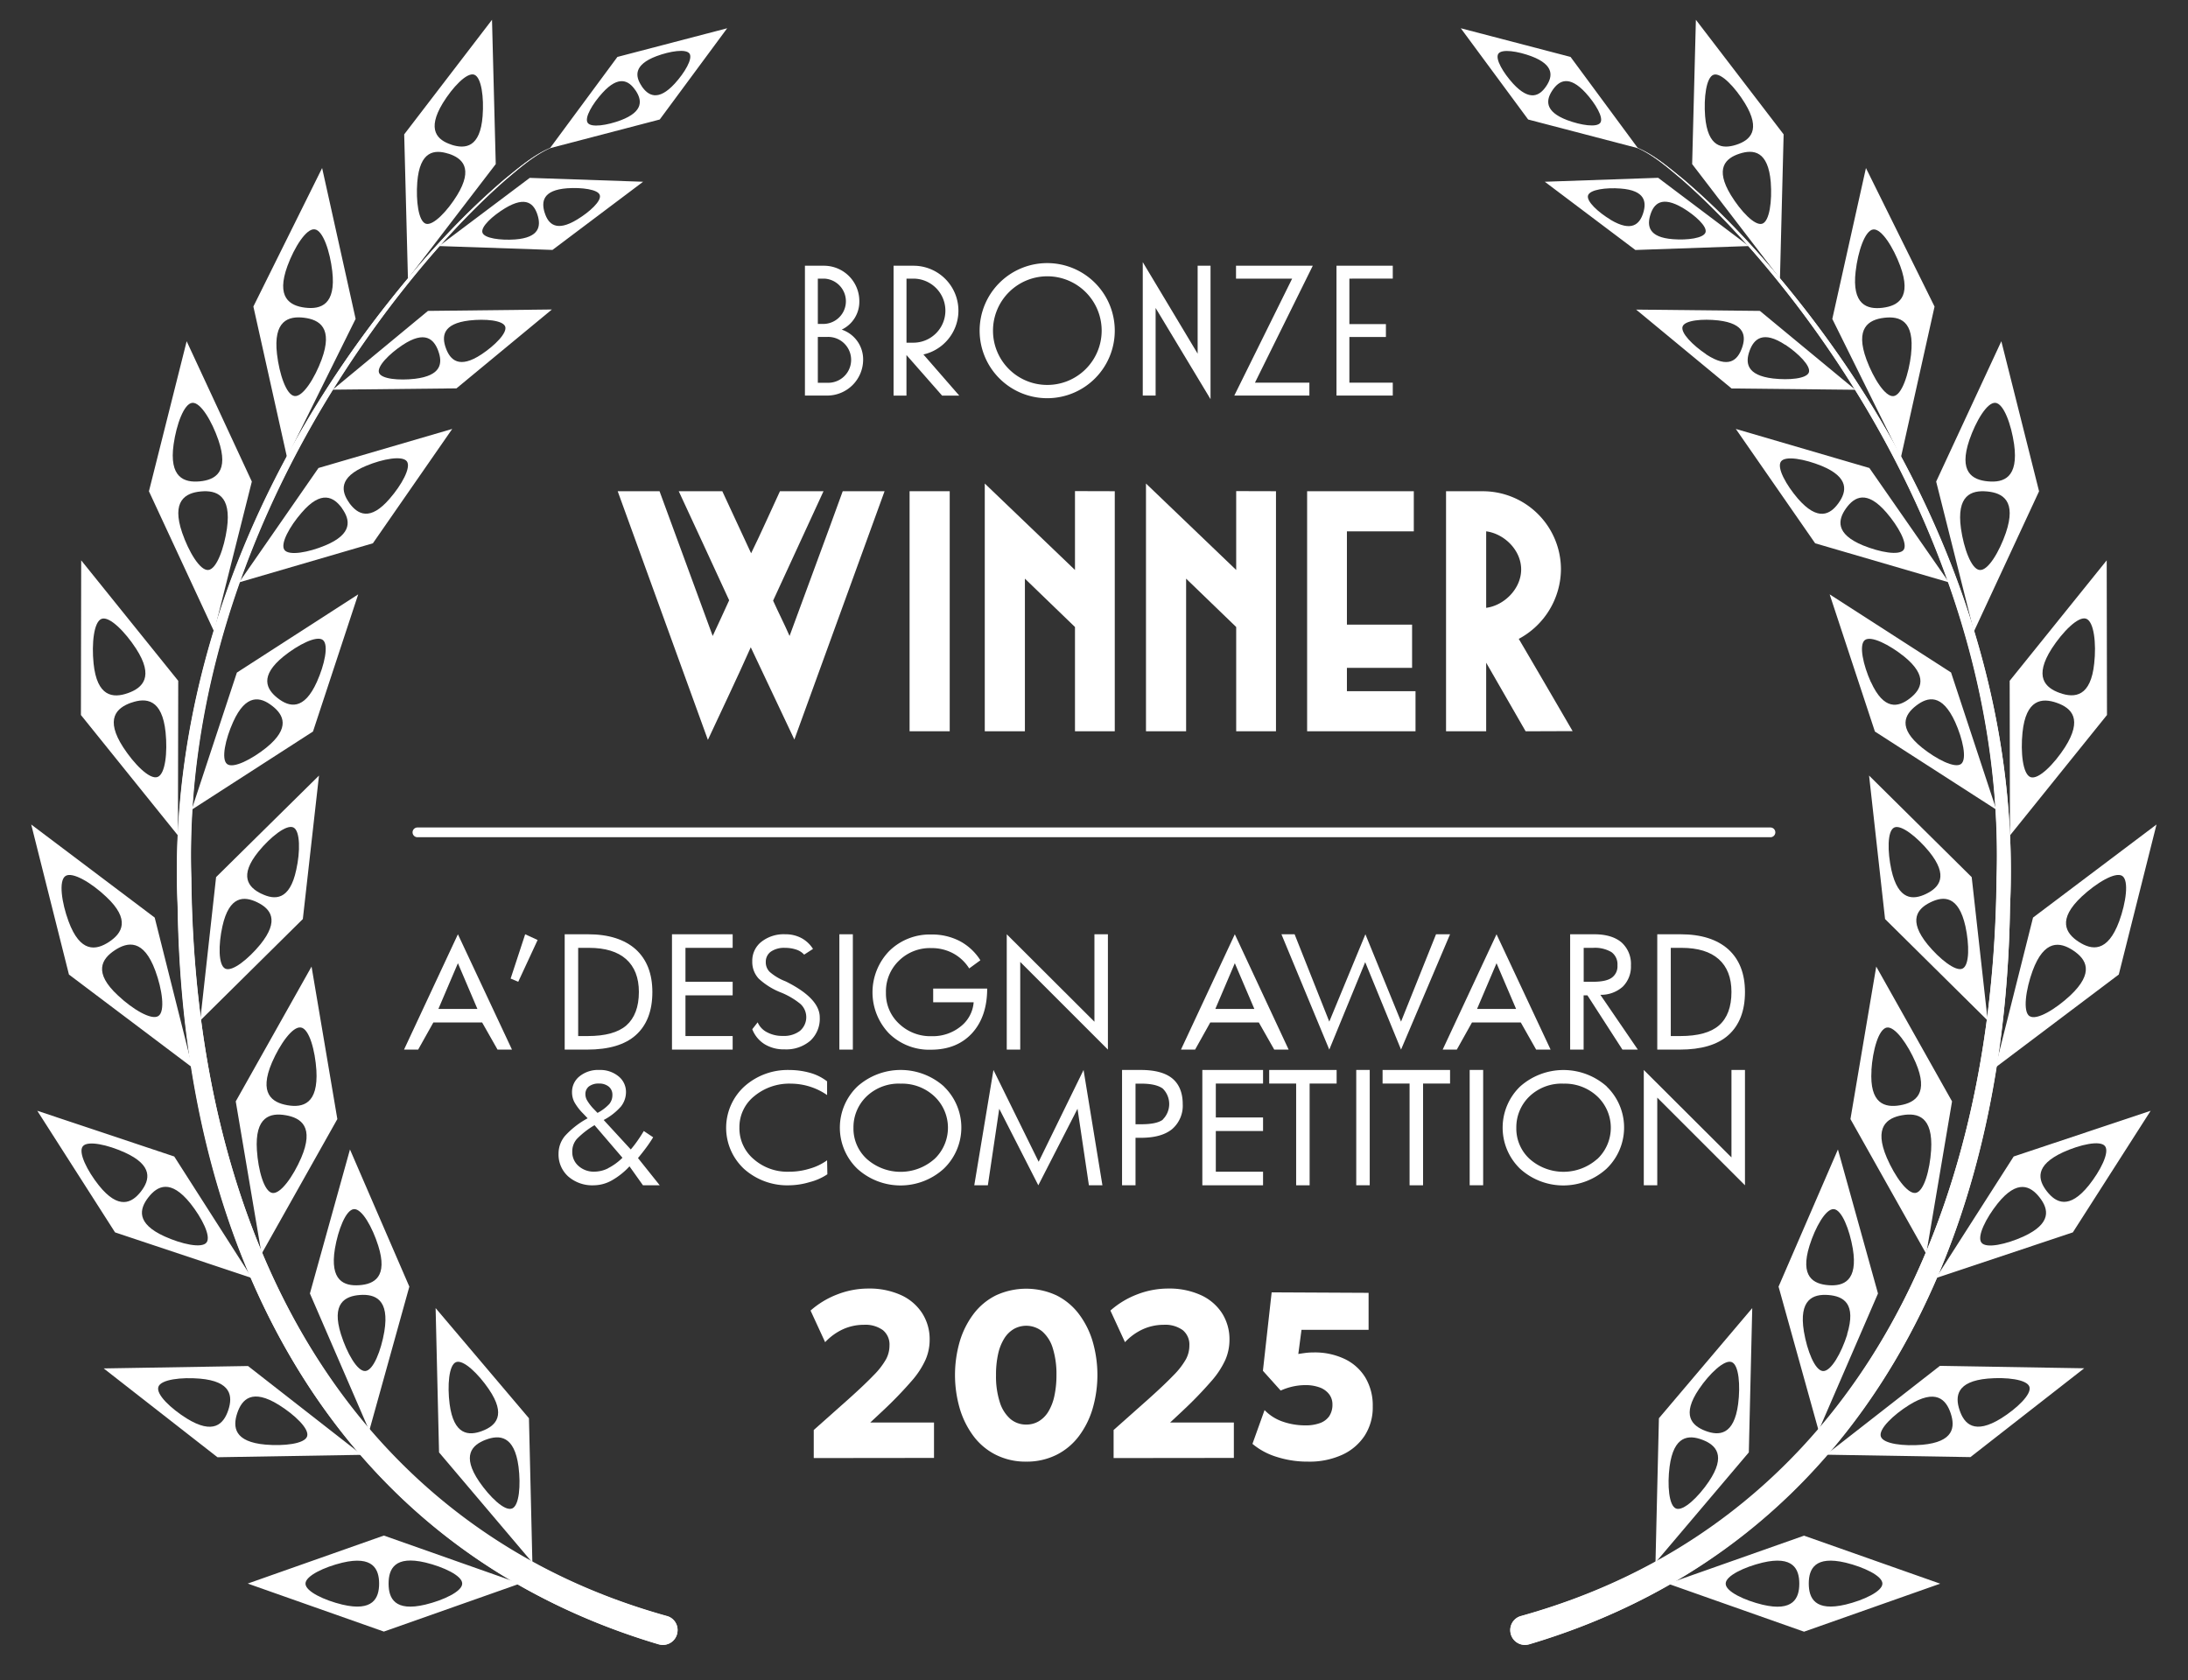 <svg viewBox="0 0 637.89 490" xmlns="http://www.w3.org/2000/svg" data-name="Layer 1" id="Layer_1"><rect x="0" y="0" width="637.89" height="490" fill="#333333" stroke="none"/><defs><style>.cls-1,.cls-2{fill:#fff;}.cls-2{fill-rule:evenodd;}</style></defs><title>ICONOS_LAUREL_BLANCO</title><path d="M180.08,143.24h12.2l15.5,42.21c1.6-3.5,3.2-6.8,4.8-10.4-4.7-10.21-10-21.71-14.7-31.81h12.7l8.4,18.1c2.9-5.9,5.71-12.3,8.41-18.1h12.7l-14.7,31.91c1.8,4,3,6.2,4.8,10.3,4.9-13.4,10.7-28.91,15.5-42.21h12.2l-26.3,72.41-12.71-26.9c-3.8,8.6-8.7,18.8-12.5,27Z" class="cls-1"></path><path d="M265.18,143.24h11.7v70h-11.7Z" class="cls-1"></path><path d="M325,143.24v70H313.4v-30.4c-5.4-5.2-9.3-9-14.6-14.1v44.5H287.1V141l26.3,25.21v-23Z" class="cls-1"></path><path d="M372,143.24v70H360.4v-30.4c-5.4-5.2-9.3-9-14.6-14.1v44.5H334.1V141l26.3,25.21v-23Z" class="cls-1"></path><path d="M381.08,143.24h31.1v11.7h-19.5v27.21h19v12.6h-19v6.8h20v11.7h-31.6Z" class="cls-1"></path><path d="M444.78,213.25l-11.5-20v20h-11.7v-70h10.7A22.79,22.79,0,0,1,455.08,166v0a23.22,23.22,0,0,1-12.3,20.3c5,8.5,10.7,18.3,15.7,26.9Zm-11.5-58.31v22.31c5.3-.7,10.2-5.6,10.2-11.2S438.58,155.64,433.28,154.94Z" class="cls-1"></path><path d="M516.16,244.14H121.7a1.42,1.42,0,0,1,0-2.84H516.16a1.42,1.42,0,0,1,0,2.84Z" class="cls-1"></path><path d="M133.5,272.44l-15.71,33.63h4.12l4.43-7.91h14.22l4.49,7.91h4.21Zm-5.69,21.77,5.69-13.33,5.68,13.33Z" class="cls-2"></path><path d="M185.34,276.83c-3.26-2.9-7.9-4.39-13.92-4.39h-6.79v33.63h6.57c6.24,0,11-1.39,14.17-4.23s4.82-7,4.82-12.55C190.19,283.91,188.56,279.77,185.34,276.83ZM182.63,299c-2.4,2.1-6.17,3.12-11.3,3.12h-2.77V276.4h3.16c4.74,0,8.36,1.11,10.82,3.3s3.72,5.39,3.72,9.56C186.26,293.65,185,296.89,182.63,299Z" class="cls-2"></path><polygon points="213.6 302.12 199.84 302.12 199.84 290.25 213.6 290.25 213.6 286.29 199.84 286.29 199.84 276.4 213.6 276.4 213.6 272.44 195.91 272.44 195.91 306.07 213.6 306.07 213.6 302.12" class="cls-2"></polygon><path d="M229.1,286.2l-.22-.09a15.39,15.39,0,0,1-4.48-2.7,3.89,3.89,0,0,1-1.14-2.9,3.61,3.61,0,0,1,1.47-3,6.82,6.82,0,0,1,4.12-1.11,10.38,10.38,0,0,1,3.32.52,5.33,5.33,0,0,1,2.27,1.46l2.58-1.67a9.06,9.06,0,0,0-3.41-3.18,9.72,9.72,0,0,0-4.64-1.09,10.53,10.53,0,0,0-7,2.2,7,7,0,0,0-2.65,5.71,7.1,7.1,0,0,0,1.85,5,20.41,20.41,0,0,0,6.54,4.08,21.82,21.82,0,0,1,5.66,3.34,5.23,5.23,0,0,1,.3,7.4,4.89,4.89,0,0,1-.46.45,7.71,7.71,0,0,1-5,1.46,9.34,9.34,0,0,1-4.55-1.05,5.81,5.81,0,0,1-2.77-2.91l-1.57,2a8.89,8.89,0,0,0,3.57,4.36A10.63,10.63,0,0,0,228.7,306a10.79,10.79,0,0,0,7.52-2.5,8.71,8.71,0,0,0,2.77-6.83C239,293,235.67,289.47,229.1,286.2Z" class="cls-2"></path><path d="M244.71,272.44h3.93v33.63h-3.93Z" class="cls-2"></path><path d="M272.06,288.27v4h11.8a9.89,9.89,0,0,1-3.81,7.07,12.94,12.94,0,0,1-8.45,2.82,13.19,13.19,0,0,1-9.5-3.65,11.93,11.93,0,0,1-3.81-9,12.43,12.43,0,0,1,3.75-9.33,12.88,12.88,0,0,1,9.49-3.71,13.17,13.17,0,0,1,6.36,1.54,12.62,12.62,0,0,1,4.67,4.39l3.26-2.38a16,16,0,0,0-6-5.59,17.49,17.49,0,0,0-8.3-1.92,16.83,16.83,0,0,0-12.29,4.83,17.32,17.32,0,0,0-.06,24,16.67,16.67,0,0,0,12.23,4.76q7.56,0,12-4.82c2.92-3.21,4.4-7.54,4.4-13Z" class="cls-2"></path><polygon points="323 272.44 319.07 272.44 319.07 297.94 293.51 272.44 293.51 306.07 297.44 306.07 297.44 280.51 323 306.07 323 272.44" class="cls-2"></polygon><path d="M360,272.44l-15.7,33.63h4.12l4.42-7.91H367l4.49,7.91h4.2Zm-5.68,21.77L360,280.88l5.69,13.33Z" class="cls-2"></path><polygon points="418.66 272.44 408.46 297.91 398.07 272.44 387.54 297.91 377.43 272.44 373.59 272.44 387.54 306.07 398.01 280.57 408.46 306.07 422.75 272.44 418.66 272.44" class="cls-2"></polygon><path d="M436.3,272.44l-15.7,33.63h4.12l4.42-7.91h14.23l4.48,7.91h4.21Zm-5.68,21.77,5.68-13.33,5.7,13.33Z" class="cls-2"></path><path d="M466.57,290.09a9.43,9.43,0,0,0,6.54-2.38,8.23,8.23,0,0,0,2.37-6.18,8.4,8.4,0,0,0-2.77-6.74c-1.84-1.54-4.48-2.35-7.95-2.35h-7v33.63h3.93V290.25h1.11L473,306.07h4.49Zm3.28-4.95c-1.13.78-2.94,1.15-5.43,1.15h-2.71V276.4h2.71a9.45,9.45,0,0,1,5.38,1.24,4.38,4.38,0,0,1,1.75,3.86,4.07,4.07,0,0,1-1.7,3.64Z" class="cls-2"></path><path d="M503.87,276.83c-3.25-2.9-7.9-4.39-13.92-4.39h-6.79v33.63h6.58c6.23,0,11-1.39,14.16-4.23s4.83-7,4.83-12.55C508.73,283.91,507.1,279.77,503.87,276.83ZM501.17,299c-2.4,2.1-6.18,3.12-11.31,3.12H487.1V276.4h3.16c4.73,0,8.36,1.11,10.82,3.3s3.71,5.39,3.71,9.56C504.79,293.65,503.57,296.89,501.17,299Z" class="cls-2"></path><path d="M186,337.7c.83-1,1.62-2,2.36-3s1.42-2,2.06-3.06l-2.73-1.83c-.59,1-1.17,1.89-1.79,2.78s-1.29,1.77-2,2.6L176,326.6a17.73,17.73,0,0,0,5-3.9,6.78,6.78,0,0,0,1.5-4.23,5.82,5.82,0,0,0-2.18-4.61,8.39,8.39,0,0,0-5.59-1.85,8.61,8.61,0,0,0-5.77,1.85,5.81,5.81,0,0,0-2.19,4.67,6.26,6.26,0,0,0,.68,2.85,15.4,15.4,0,0,0,2.61,3.39l1.26,1.33a25.07,25.07,0,0,0-6.57,5.1,8,8,0,0,0-1.91,5.2,8.57,8.57,0,0,0,2.83,6.67,10.66,10.66,0,0,0,7.46,2.57,10.9,10.9,0,0,0,5.17-1.39,20.91,20.91,0,0,0,5.22-4.14l3.93,5.53h4.89Zm-8.36-15.77a13.06,13.06,0,0,1-3.44,2.6l-1.2-1.24a13.36,13.36,0,0,1-1.78-2.32,3.58,3.58,0,0,1-.55-1.79,2.82,2.82,0,0,1,1-2.35,4.65,4.65,0,0,1,3-.86,4.34,4.34,0,0,1,2.8.89,3,3,0,0,1,1.07,2.38,4.09,4.09,0,0,1-.9,2.69Zm-.31,18.73a9,9,0,0,1-4,1,6.63,6.63,0,0,1-4.64-1.63,5.33,5.33,0,0,1-1.85-4.15,5.49,5.49,0,0,1,1.35-3.77,24.91,24.91,0,0,1,5.14-4l8.14,9.5a16.56,16.56,0,0,1-4.19,3.05Z" class="cls-2"></path><path d="M241.13,338.35a16.06,16.06,0,0,1-5.09,2.44,20,20,0,0,1-6,.89A14.87,14.87,0,0,1,219.72,338a11.76,11.76,0,0,1-4.15-9.21,11.53,11.53,0,0,1,4.34-9.15A16,16,0,0,1,230.63,316a18.74,18.74,0,0,1,5.56.89,18.21,18.21,0,0,1,4.94,2.44v-4a14.33,14.33,0,0,0-4.85-2.45,22.37,22.37,0,0,0-6.14-.86A18.91,18.91,0,0,0,217,316.83a16.35,16.35,0,0,0-1,23.1c.3.33.61.65.94.95a18.92,18.92,0,0,0,13.25,4.76,21.54,21.54,0,0,0,5.86-.93,16.57,16.57,0,0,0,5.16-2.28Z" class="cls-2"></path><path d="M275.21,316.83a18.94,18.94,0,0,0-25.25,0,16.65,16.65,0,0,0-.46,23.54l.46.46a18.73,18.73,0,0,0,25.16,0,16.63,16.63,0,0,0,.56-23.5l-.5-.5ZM272.39,338a14.84,14.84,0,0,1-19.64,0,12,12,0,0,1-3.93-9.15,12.48,12.48,0,0,1,3.78-9.09,13.55,13.55,0,0,1,10-3.76,13.77,13.77,0,0,1,9.81,3.7,12.56,12.56,0,0,1,.56,17.74l-.56.56Z" class="cls-2"></path><polygon points="315.9 312.01 302.81 338.78 289.63 312.01 284.04 345.64 288 345.64 291.32 323.32 302.71 345.64 314.14 323.32 317.46 345.64 321.4 345.64 315.9 312.01" class="cls-2"></polygon><path d="M341.77,314.48c-2-1.64-5.07-2.47-9.16-2.47h-5.49v33.63h3.93V331.79h1.56c4,0,7-.83,9.07-2.5a9,9,0,0,0,3.13-7.36C344.81,318.72,343.8,316.15,341.77,314.48Zm-2.73,12c-1.23.93-3.35,1.36-6.3,1.36h-1.69V316h1.69c2.89,0,4.94.49,6.24,1.42a6.36,6.36,0,0,1,0,9.05Z" class="cls-2"></path><polygon points="368.23 341.68 354.46 341.68 354.46 329.81 368.23 329.81 368.23 325.86 354.46 325.86 354.46 315.97 368.23 315.97 368.23 312.01 350.53 312.01 350.53 345.64 368.23 345.64 368.23 341.68" class="cls-2"></polygon><polygon points="389.68 312.01 370.02 312.01 370.02 315.97 377.88 315.97 377.88 345.64 381.81 345.64 381.81 315.97 389.68 315.97 389.68 312.01" class="cls-2"></polygon><path d="M395.4,312h3.93v33.63H395.4Z" class="cls-2"></path><polygon points="422.75 312.01 403.08 312.01 403.08 315.97 410.95 315.97 410.95 345.64 414.88 345.64 414.88 315.97 422.75 315.97 422.75 312.01" class="cls-2"></polygon><path d="M428.47,312h3.93v33.63h-3.93Z" class="cls-2"></path><path d="M468.44,316.83a19,19,0,0,0-25.26,0,16.67,16.67,0,0,0-.43,23.57c.14.15.28.29.43.43a18.73,18.73,0,0,0,25.16,0,16.63,16.63,0,0,0,.56-23.5l-.5-.5ZM465.62,338A14.84,14.84,0,0,1,446,338a12,12,0,0,1-3.93-9.15,12.48,12.48,0,0,1,3.78-9.09,13.55,13.55,0,0,1,10-3.76,13.85,13.85,0,0,1,9.81,3.7,12.56,12.56,0,0,1,.56,17.74l-.56.56Z" class="cls-2"></path><polygon points="508.73 312.01 504.79 312.01 504.79 337.51 479.23 312.01 479.23 345.64 483.16 345.64 483.16 320.08 508.73 345.64 508.73 312.01" class="cls-2"></polygon><polygon points="153.11 272.44 148.87 285.36 151.09 286.29 156.74 274.11 153.11 272.44" class="cls-2"></polygon><path d="M444.58,479.68a4.27,4.27,0,0,1-4.21-3.7,4.21,4.21,0,0,1,3.09-4.77C530.4,447,580.92,368.53,582.06,256.05c1.77-56-19-115.42-58.39-167.24-11.31-14.75-22.2-26.67-33.3-36.42l-1.1-.93c-3.8-3.2-7.72-6.5-12.33-8.48a.07.07,0,0,1,0-.09l0,0h0c4.64,1.91,8.62,5.14,12.46,8.28l1.18.95c11.28,9.6,22.4,21.37,34,36C567,141.74,588.85,204.36,586,264.4c-1.6,110.71-52.7,189.12-140.21,215.12A5.29,5.29,0,0,1,444.58,479.68Z" class="cls-1"></path><path d="M477,42.92c5.11,2.09,9.37,5.78,13.62,9.22,12.59,10.71,23.72,23,34,36C563.86,137.79,589,200.42,586,264.39c-1.4,96.47-41.77,185.81-140.16,215.05a4.25,4.25,0,1,1-2.58-8.1l.21-.06c99.17-27.67,137.67-119.36,138.65-215.23C584,195.47,560,136.49,523.73,88.77c-10-13.07-20.93-25.55-33.31-36.43-4.19-3.51-8.38-7.25-13.45-9.42Z" class="cls-1"></path><path d="M486.27,461.81l39.68,14,39.69-14-39.69-14Zm27.57,6.13c-5.23-1.26-10.73-3.83-10.73-6.11v-.05c0-2.28,5.5-4.85,10.73-6.11,8.92-2.1,10.73,1.85,10.73,6.14s-1.81,8.24-10.73,6.13Zm24.23-12.26c5.23,1.27,10.73,3.83,10.73,6.11h0c0,2.28-5.5,4.85-10.73,6.11-8.92,2.11-10.74-1.84-10.74-6.13s1.82-8.19,10.74-6.09Z" class="cls-1"></path><path d="M607.63,399l-42.08-.7-33.18,25.9,42.09.7Zm-28.09,3c5.36-.46,11.4.22,12.12,2.39h0c.72,2.17-3.68,6.35-8.24,9.21-7.79,4.82-10.77,1.65-12.13-2.41S570.42,402.82,579.54,402Zm-19.08,19.3c-5.36.46-11.39-.22-12.12-2.39h0c-.73-2.16,3.68-6.35,8.24-9.2,7.78-4.83,10.76-1.66,12.12,2.4S569.59,420.46,560.46,421.3Z" class="cls-1"></path><path d="M564.39,372.7l39.93-13.33L627,323.91l-39.93,13.33Zm25.51-12.11c-4.9,2.22-10.82,3.57-12.22,1.78h0c-1.4-1.8,1.36-7.21,4.71-11.42,5.74-7.14,9.6-5.14,12.24-1.76s3.6,7.57-4.73,11.4ZM601.48,336c4.89-2.22,10.81-3.57,12.22-1.78h0c1.4,1.8-1.36,7.21-4.71,11.42-5.74,7.14-9.6,5.14-12.24,1.76S593.15,339.85,601.48,336Z" class="cls-1"></path><path d="M628.71,240.43l-36,27.14-11,43.75,36-27.14Zm-21.79,21c4.22-3.92,9.77-7.32,11.81-6h0c2,1.35,1.08,7.78-.89,13.2-3.4,9.21-8,8.49-11.83,6s-6.25-6.48.91-13.2Zm-3.39,28.89c-4.22,3.93-9.77,7.32-11.8,6h-.05c-2-1.35-1.07-7.79.9-13.21,3.39-9.21,8-8.49,11.83-5.95S610.69,283.6,603.53,290.32Z" class="cls-1"></path><path d="M614.19,163.4,585.9,198.53l.08,45.1,28.29-35.13Zm-16,25.69c3.14-4.83,7.69-9.48,10-8.67h0c2.31.81,3,7.29,2.36,13-1,9.77-5.68,10.2-10,8.67S592.9,197.36,598.19,189.09ZM602,217.94c-3.13,4.84-7.68,9.49-10,8.68h0c-2.3-.81-2.94-7.29-2.36-13,1-9.76,5.68-10.19,10-8.67S607.27,209.67,602,217.94Z" class="cls-1"></path><path d="M583.47,99.51l-19,40.92,11,43.74,19-40.91Zm-9.32,28.79c1.88-5.45,5.17-11.06,7.6-10.83h0c2.44.23,4.62,6.36,5.44,12.07,1.35,9.72-3,11.26-7.63,10.83s-8.56-2.77-5.41-12.07Zm10.64,27.08c-1.88,5.45-5.17,11.06-7.6,10.83h-.05c-2.44-.23-4.62-6.36-5.44-12.07-1.35-9.72,3-11.26,7.62-10.83S587.93,146.08,584.79,155.38Z" class="cls-1"></path><path d="M544,49l-9.81,44,20,40.4,9.81-44Zm-3,30.12c.66-5.73,2.69-11.91,5.11-12.21h0c2.43-.3,5.87,5.23,7.88,10.63,3.39,9.21-.58,11.65-5.14,12.21s-9-.9-7.85-10.66Zm16.16,24.19c-.67,5.72-2.69,11.91-5.12,12.2h0c-2.43.29-5.87-5.23-7.88-10.63-3.39-9.21.58-11.66,5.14-12.21s8.94.85,7.85,10.61Z" class="cls-1"></path><path d="M494.42,5.77l-1.09,42.08,25.6,33.41L520,39.18Zm2.69,28.12c-.42-5.36.32-11.39,2.49-12.1h0c2.17-.71,6.31,3.74,9.12,8.32,4.76,7.83,1.56,10.78-2.52,12.1s-8.34.79-9.09-8.32Zm19.14,19.25c.41,5.37-.33,11.4-2.5,12.1h0c-2.16.7-6.31-3.74-9.12-8.33-4.76-7.83-1.56-10.78,2.52-12.1S515.49,44,516.25,53.14Z" class="cls-1"></path><path d="M425.88,8.24l19.64,26.61,32,8.36L457.88,16.6Zm15.24,16.14c-2.85-3.13-5.3-7.22-4.29-8.71h0c1-1.48,5.72-.73,9.67.75,6.73,2.56,6.17,5.93,4.28,8.72S446,29.67,441.12,24.38Zm21.16,2.69c2.85,3.13,5.3,7.22,4.29,8.71h0c-1,1.48-5.72.73-9.67-.75-6.73-2.56-6.17-5.93-4.29-8.72S457.41,21.78,462.28,27.07Z" class="cls-1"></path><path d="M510.85,381.45l-27.21,32.12-1,42.08,27.21-32.12Zm-15.52,23.6c3-4.44,7.39-8.67,9.52-7.86h0c2.13.81,2.57,6.87,1.89,12.21-1.19,9.08-5.53,9.38-9.54,7.85s-7-4.61-1.87-12.2Zm2.85,27c-3,4.44-7.39,8.67-9.53,7.86h0c-2.13-.81-2.58-6.87-1.9-12.21,1.2-9.08,5.54-9.37,9.55-7.85s7,4.61,1.88,12.2Z" class="cls-1"></path><path d="M535.83,335.19l-17.31,40,11.68,42,17.31-40Zm-8.29,28.06c1.67-5.32,4.72-10.82,7.08-10.66h0c2.35.16,4.61,6,5.55,11.53,1.54,9.36-2.67,11-7.1,10.65s-8.34-2.46-5.53-11.52Zm11,25.9c-1.68,5.31-4.72,10.82-7.08,10.66h0c-2.36-.16-4.62-6-5.55-11.52-1.54-9.37,2.67-11,7.1-10.66s8.28,2.45,5.48,11.52Z" class="cls-1"></path><path d="M547,281.86l-7.52,44.47,22.1,39.31,7.52-44.47Zm-1.41,30.23c.37-5.75,2.07-12,4.48-12.45h0c2.41-.42,6.13,4.92,8.42,10.2,3.86,9,0,11.67-4.5,12.46s-9-.41-8.37-10.21ZM563,335.41c-.37,5.75-2.07,12-4.48,12.45h0c-2.41.42-6.13-4.92-8.42-10.21-3.86-9,0-11.67,4.5-12.45S563.6,325.61,563,335.41Z" class="cls-1"></path><path d="M544.91,226.16,549.57,268l29.92,29.61-4.66-41.83Zm6.5,27.49c-1.14-5.26-1.23-11.33.82-12.33h0c2-1,6.76,2.84,10.17,7,5.78,7.11,3,10.47-.84,12.33s-8.16,1.94-10.15-7ZM573,270.11c1.14,5.26,1.23,11.33-.83,12.33h0c-2,1-6.76-2.85-10.18-7-5.78-7.11-3-10.47.85-12.34S571,261.17,573,270.11Z" class="cls-1"></path><path d="M533.42,173.32l13.19,40L582,236.1l-13.19-40Zm12,25.56c-2.21-4.91-3.54-10.83-1.74-12.23h0c1.8-1.39,7.2,1.39,11.4,4.75,7.12,5.77,5.11,9.62,1.72,12.25s-7.56,3.57-11.35-4.77ZM570,210.54c2.21,4.91,3.54,10.83,1.74,12.23h0c-1.8,1.4-7.2-1.39-11.4-4.75-7.12-5.77-5.11-9.62-1.71-12.24S566.17,202.2,570,210.54Z" class="cls-1"></path><path d="M506.06,125.08l23.13,33.35,39,11.39L545,136.47Zm18.11,20.34c-3.38-3.94-6.24-9-4.95-10.84h0c1.28-1.79,7-.69,11.84,1.27,8.16,3.38,7.35,7.49,4.94,10.85S530,152.09,524.17,145.42ZM550,149.49c3.38,3.93,6.23,9,5,10.83h0c-1.29,1.79-7,.69-11.84-1.27-8.16-3.38-7.36-7.49-4.94-10.85S544.25,142.81,550,149.49Z" class="cls-1"></path><path d="M477,90.28l27.82,23,36.08.38-27.82-23Zm20.39,13c-3.83-2.56-7.51-6.24-6.84-8.08h0c.67-1.83,5.86-2.28,10.44-1.76,7.8.93,8.1,4.64,6.84,8.1s-3.83,6.11-10.43,1.79Zm23.11-2.75c3.84,2.56,7.52,6.24,6.85,8.08h0c-.67,1.84-5.85,2.28-10.43,1.76-7.8-.93-8.1-4.64-6.84-8.09s3.92-6,10.43-1.7Z" class="cls-1"></path><path d="M509.84,71.75l-26.42-19.9L450.37,53l26.41,19.9ZM490.63,60.64c3.62,2.18,7.13,5.4,6.6,7.11h0c-.54,1.71-5.27,2.33-9.48,2-7.18-.53-7.61-3.92-6.6-7.13S484.44,57,490.63,60.64Zm-21.05,3.45c-3.62-2.18-7.14-5.4-6.6-7.11h0c.54-1.71,5.27-2.33,9.49-2,7.18.53,7.6,3.92,6.59,7.13s-3.3,5.67-9.48,2Z" class="cls-1"></path><path d="M193.28,479.68a4.26,4.26,0,0,0,4.2-3.7,4.19,4.19,0,0,0-3.08-4.77C107.46,447,56.94,368.53,55.8,256.05c-1.77-56,19-115.42,58.39-167.24,11.31-14.75,22.2-26.67,33.3-36.42l1.1-.93c3.8-3.2,7.72-6.5,12.33-8.48a.07.07,0,0,0,0-.09.08.08,0,0,0,0,0h0c-4.64,1.91-8.62,5.14-12.47,8.28l-1.17.95c-11.28,9.6-22.4,21.37-34,36C70.8,141.73,49,204.35,51.78,264.39,53.38,375.1,104.48,453.51,192,479.51A5.06,5.06,0,0,0,193.28,479.68Z" class="cls-1"></path><path d="M160.89,42.92c-5.11,2.09-9.38,5.78-13.62,9.22-12.59,10.71-23.72,23-34,36C74,137.79,48.86,200.42,51.85,264.39,53.24,360.86,93.62,450.2,192,479.44a4.25,4.25,0,1,0,2.58-8.1l-.21-.06C95.21,443.61,56.71,351.92,55.73,256.05c-1.91-60.58,22.1-119.56,58.4-167.28,10-13.07,20.93-25.55,33.31-36.43C151.63,48.83,155.82,45.09,160.89,42.92Z" class="cls-1"></path><path d="M111.91,447.78l-39.69,14,39.69,14,39.68-14Zm1.38,14c0-4.29,1.81-8.24,10.73-6.14,5.23,1.26,10.73,3.83,10.73,6.11v.05c0,2.28-5.5,4.85-10.73,6.11-8.92,2.14-10.73-1.82-10.73-6.1Zm-2.76,0c0,4.29-1.82,8.24-10.74,6.13-5.23-1.26-10.73-3.83-10.73-6.11h0c0-2.28,5.5-4.84,10.73-6.11,8.92-2.11,10.74,1.84,10.74,6.13Z" class="cls-1"></path><path d="M63.4,424.94l42.09-.7-33.18-25.9-42.08.7Zm3.15-13.73c-1.36,4.06-4.34,7.23-12.13,2.41-4.56-2.86-9-7-8.24-9.21h0c.72-2.17,6.76-2.85,12.12-2.39C67.44,402.82,67.91,407.14,66.55,411.21Zm2.62.86c1.36-4.06,4.34-7.23,12.12-2.4,4.56,2.85,9,7,8.24,9.2h0c-.73,2.17-6.76,2.85-12.12,2.39-9.14-.8-9.6-5.12-8.24-9.19Z" class="cls-1"></path><path d="M50.8,337.24,10.87,323.91l22.67,35.46L73.47,372.7Zm-7.54,11.91c2.64-3.38,6.5-5.38,12.24,1.76,3.35,4.21,6.11,9.62,4.71,11.42h0c-1.4,1.79-7.32.44-12.22-1.78C39.63,356.76,40.63,352.53,43.26,349.15Zm-2.18-1.69c-2.64,3.38-6.5,5.38-12.24-1.76-3.35-4.21-6.11-9.62-4.71-11.42h0c1.4-1.79,7.32-.44,12.22,1.78C44.71,339.85,43.71,344.08,41.08,347.46Z" class="cls-1"></path><path d="M20.1,284.18l36,27.14-11-43.75-36-27.14Zm11.71-9.53c-3.83,2.53-8.43,3.25-11.83-6-2-5.42-2.93-11.85-.89-13.2h0c2-1.35,7.59,2,11.81,6C38.1,268.15,35.64,272.11,31.81,274.65Zm1.64,2.46c3.83-2.54,8.44-3.26,11.83,5.95,2,5.42,2.93,11.86.9,13.21h0c-2,1.35-7.58-2-11.8-6C27.17,283.6,29.62,279.64,33.45,277.11Z" class="cls-1"></path><path d="M23.59,208.5l28.29,35.13.08-45.1L23.67,163.4Zm13.69-6.38c-4.33,1.53-9,1.1-10-8.67-.58-5.73.06-12.21,2.37-13h0c2.31-.81,6.86,3.84,10,8.67C45,197.36,41.61,200.6,37.28,202.12Zm1,2.79c4.33-1.52,9-1.09,10,8.67.58,5.73-.06,12.21-2.37,13h0c-2.31.81-6.86-3.84-10-8.68-5.32-8.23-2-11.47,2.36-13Z" class="cls-1"></path><path d="M43.42,143.26l19,40.91,11-43.74-19-40.92Zm14.82-2.89c-4.57.43-9-1.11-7.62-10.83.82-5.71,3-11.84,5.44-12.07h0c2.43-.23,5.72,5.38,7.6,10.83C66.85,137.6,62.82,139.94,58.24,140.37Zm.29,2.94c4.58-.43,9,1.11,7.63,10.83-.82,5.71-3,11.84-5.44,12.07h0c-2.43.23-5.72-5.38-7.6-10.83C49.93,146.08,54,143.74,58.53,143.31Z" class="cls-1"></path><path d="M73.87,89.38l9.81,44,20-40.4L93.91,49Zm15.1.34c-4.56-.56-8.53-3-5.15-12.21,2-5.4,5.46-10.93,7.89-10.63h.05c2.42.3,4.45,6.48,5.11,12.21C98,88.85,93.53,90.27,89,89.72Zm-.35,2.93c4.56.55,8.53,3,5.14,12.21-2,5.4-5.45,10.92-7.88,10.63h0c-2.43-.29-4.45-6.48-5.12-12.2C79.62,93.52,84.06,92.1,88.62,92.65Z" class="cls-1"></path><path d="M117.84,39.18l1.09,42.08,25.6-33.41L143.44,5.77Zm13.76,3c-4.07-1.32-7.27-4.27-2.51-12.1,2.81-4.58,6.95-9,9.12-8.32h0c2.17.71,2.91,6.74,2.49,12.1-.7,9.14-5,9.67-9.1,8.34Zm-.84,2.63c4.08,1.32,7.28,4.27,2.52,12.1-2.81,4.59-7,9-9.13,8.33h0c-2.17-.7-2.91-6.73-2.5-12.1.72-9.14,5-9.63,9.11-8.31Z" class="cls-1"></path><path d="M180,16.6,160.34,43.21l32-8.36L212,8.24Zm7.08,8.51c-1.89-2.79-2.45-6.16,4.28-8.72,3.95-1.48,8.67-2.23,9.67-.75h0c1,1.49-1.44,5.58-4.29,8.71-4.87,5.32-7.8,3.55-9.68.76Zm-1.8,1.23c1.89,2.79,2.45,6.16-4.28,8.72-3.95,1.48-8.67,2.23-9.67.75h0c-1-1.49,1.44-5.58,4.29-8.71,4.83-5.32,7.76-3.55,9.64-.76Z" class="cls-1"></path><path d="M128,423.53l27.21,32.12-1-42.08L127,381.45Zm12.62-6.27c-4,1.53-8.35,1.23-9.54-7.85-.68-5.34-.24-11.4,1.89-12.21h0c2.13-.81,6.49,3.42,9.52,7.86,5.18,7.58,2.13,10.68-1.88,12.2Zm1,2.58c4-1.52,8.35-1.23,9.55,7.85.68,5.34.23,11.4-1.9,12.21h-.05c-2.13.81-6.48-3.42-9.52-7.86-5.16-7.58-2.11-10.68,1.9-12.2Z" class="cls-1"></path><path d="M90.35,377.19l17.31,40,11.68-42-17.31-40Zm14.39-2.42c-4.43.31-8.64-1.29-7.1-10.65.93-5.5,3.2-11.37,5.55-11.53h0c2.36-.16,5.4,5.34,7.08,10.66C113.13,372.31,109.17,374.47,104.74,374.77Zm.21,2.85c4.43-.3,8.64,1.29,7.1,10.66-.93,5.49-3.2,11.36-5.55,11.52h0c-2.36.16-5.4-5.35-7.08-10.66-2.86-9.06,1.1-11.21,5.58-11.52Z" class="cls-1"></path><path d="M68.73,321.17l7.52,44.47,22.1-39.31-7.52-44.47Zm15.06,1.12c-4.53-.79-8.36-3.43-4.5-12.46,2.29-5.28,6-10.62,8.42-10.2h.05c2.41.42,4.11,6.7,4.48,12.45C92.82,321.89,88.32,323.08,83.79,322.29Zm-.49,2.92c4.52.78,8.36,3.43,4.5,12.45-2.29,5.29-6,10.63-8.42,10.21h0c-2.41-.42-4.11-6.7-4.48-12.45-.64-9.81,3.87-11,8.4-10.21Z" class="cls-1"></path><path d="M63,255.77,58.37,297.6,88.29,268,93,226.16Zm13.22,4.86c-3.86-1.86-6.62-5.22-.84-12.33,3.41-4.16,8.12-8,10.17-7h0c2,1,2,7.07.82,12.33-1.91,9-6.26,8.87-10.12,7ZM75,263.12c3.86,1.87,6.63,5.23.85,12.34-3.42,4.15-8.13,8-10.18,7h0c-2.06-1-2-7.07-.83-12.33,2-9,6.33-8.87,10.19-7Z" class="cls-1"></path><path d="M69.06,196.13l-13.19,40,35.38-22.81,13.18-40ZM81,203.62c-3.39-2.63-5.4-6.48,1.72-12.25,4.2-3.36,9.59-6.14,11.4-4.75h0c1.8,1.4.46,7.32-1.74,12.23C88.62,207.22,84.38,206.24,81,203.62Zm-1.68,2.19c3.4,2.62,5.41,6.47-1.71,12.24-4.2,3.36-9.6,6.15-11.4,4.75h0c-1.8-1.4-.47-7.32,1.74-12.23,3.74-8.37,8-7.39,11.36-4.76Z" class="cls-1"></path><path d="M92.85,136.47,69.71,169.82l39-11.39,23.13-33.35Zm9,10.2c-2.42-3.36-3.22-7.47,4.94-10.85,4.8-2,10.56-3.06,11.84-1.27h0c1.28,1.79-1.57,6.9-5,10.84-5.73,6.7-9.38,4.61-11.8,1.28Zm-2.15,1.56c2.42,3.36,3.22,7.47-4.94,10.85-4.8,2-10.55,3.06-11.84,1.27h0c-1.28-1.79,1.57-6.9,5-10.83,5.74-6.71,9.39-4.64,11.81-1.29Z" class="cls-1"></path><path d="M124.77,90.66,97,113.63l36.08-.38,27.82-23ZM130,101.55c-1.26-3.46-1-7.17,6.84-8.1,4.58-.52,9.76-.07,10.44,1.76h0c.67,1.84-3,5.52-6.84,8.08C133.89,107.65,131.27,105,130,101.55Zm-2.22.82c1.26,3.45,1,7.16-6.84,8.09-4.58.52-9.76.08-10.44-1.76h0c-.67-1.84,3-5.52,6.85-8.08,6.56-4.35,9.18-1.71,10.44,1.75Z" class="cls-1"></path><path d="M161.07,72.88,187.49,53l-33.05-1.13L128,71.75ZM156.72,62.7c1,3.21.59,6.6-6.59,7.13-4.21.29-8.95-.33-9.48-2h0c-.54-1.71,3-4.93,6.6-7.11C153.42,57,155.71,59.48,156.72,62.7Zm2.07-.67c-1-3.21-.59-6.6,6.59-7.13,4.22-.29,9,.33,9.49,2h0c.54,1.71-3,4.93-6.6,7.11-6.17,3.77-8.47,1.24-9.48-2Z" class="cls-1"></path><path d="M237.24,425.18V417l10.22-9.09q4.69-4.21,7.27-6.91a21.83,21.83,0,0,0,3.59-4.64,8.44,8.44,0,0,0,1-4,5.41,5.41,0,0,0-1.93-4.49,8.72,8.72,0,0,0-5.56-1.55,14.76,14.76,0,0,0-6,1.27,16.67,16.67,0,0,0-5.27,3.8l-4.25-9.22a25.48,25.48,0,0,1,7.85-4.73,24.85,24.85,0,0,1,8.94-1.69,22.28,22.28,0,0,1,9.52,1.88,14.46,14.46,0,0,1,6.21,5.27,14,14,0,0,1,2.2,7.84,14.48,14.48,0,0,1-1.18,5.73,24.88,24.88,0,0,1-4.09,6.25,114.59,114.59,0,0,1-8.17,8.47l-3.87,3.62H272.3v10.33Z" class="cls-1"></path><path d="M299.17,426.22a19.29,19.29,0,0,1-8.86-2,18.48,18.48,0,0,1-6.51-5.46,25.61,25.61,0,0,1-4-8.05,35.17,35.17,0,0,1,0-19.51,25.36,25.36,0,0,1,4-8,18.51,18.51,0,0,1,6.51-5.44,21,21,0,0,1,17.74,0,18.62,18.62,0,0,1,6.51,5.44,25.15,25.15,0,0,1,4,8,35.17,35.17,0,0,1,0,19.51,25.3,25.3,0,0,1-4,8.05,18.56,18.56,0,0,1-6.51,5.46A19.37,19.37,0,0,1,299.17,426.22Zm0-10.81a7,7,0,0,0,3.64-.94,8.25,8.25,0,0,0,2.77-2.74,14.65,14.65,0,0,0,1.78-4.51A28.25,28.25,0,0,0,308,401a25.21,25.21,0,0,0-1.09-7.91,10.51,10.51,0,0,0-3.07-4.85,7.41,7.41,0,0,0-8.24-.71,8.19,8.19,0,0,0-2.8,2.75,14.36,14.36,0,0,0-1.8,4.51,27.56,27.56,0,0,0-.62,6.21,24.38,24.38,0,0,0,1.11,7.91,10.67,10.67,0,0,0,3.07,4.86A7,7,0,0,0,299.17,415.41Z" class="cls-1"></path><path d="M324.66,425.18V417l10.23-9.09q4.69-4.21,7.27-6.91a21.83,21.83,0,0,0,3.59-4.64,8.44,8.44,0,0,0,1-4,5.44,5.44,0,0,0-1.94-4.49,8.72,8.72,0,0,0-5.56-1.55,14.76,14.76,0,0,0-6,1.27,16.52,16.52,0,0,0-5.27,3.8l-4.25-9.22a25.43,25.43,0,0,1,7.84-4.73,24.9,24.9,0,0,1,8.95-1.69,22.21,22.21,0,0,1,9.51,1.88,14.49,14.49,0,0,1,6.22,5.27,14.11,14.11,0,0,1,2.19,7.84,14.64,14.64,0,0,1-1.17,5.73,25.16,25.16,0,0,1-4.09,6.25,114.59,114.59,0,0,1-8.17,8.47l-3.87,3.62h18.58v10.33Z" class="cls-1"></path><path d="M381.31,426.22a29.24,29.24,0,0,1-9.1-1.38,20.12,20.12,0,0,1-7.07-3.8l3.53-9.85a13.38,13.38,0,0,0,5.4,3.4,20,20,0,0,0,6.51,1.06,12.14,12.14,0,0,0,4.22-.66,5.58,5.58,0,0,0,2.71-2,6,6,0,0,0,.95-3.47,4.8,4.8,0,0,0-1-3,6.08,6.08,0,0,0-2.74-1.94,11.93,11.93,0,0,0-4.27-.67,17.06,17.06,0,0,0-3.42.38,18.06,18.06,0,0,0-3.66,1.21l-5.18-5.77,2.55-22.87L399,377v10.78H379.44l-.93,7.05c.71-.12,1.44-.22,2.18-.32a19.36,19.36,0,0,1,2.28-.13,20.28,20.28,0,0,1,9,1.88,14.2,14.2,0,0,1,6.06,5.4,15.84,15.84,0,0,1,2.18,8.47,15.14,15.14,0,0,1-2.35,8.51,15.51,15.51,0,0,1-6.6,5.61A23,23,0,0,1,381.31,426.22Z" class="cls-1"></path><path d="M241.19,115.35h-6.52V77.49h5.64a10.31,10.31,0,0,1,10.22,10.39,9,9,0,0,1-5.14,8.24,9.14,9.14,0,0,1,6.25,8.78A10.49,10.49,0,0,1,241.19,115.35Zm-.88-34.1h-1.88V94.46h1.77a6.61,6.61,0,0,0,.11-13.21Zm.88,17h-2.76v13.37h2.76a6.69,6.69,0,0,0,.52-13.37A4.51,4.51,0,0,0,241.19,98.25Z" class="cls-1"></path><path d="M269.21,103.36l10.45,12h-5l-10.39-11.83v11.83h-3.76V77.49h5.8a13.1,13.1,0,0,1,2.93,25.87Zm-2.93-22.11h-2V99.93h2a9.34,9.34,0,1,0,0-18.68Z" class="cls-1"></path><path d="M305.3,116.12A19.7,19.7,0,1,1,325,96.42v0A19.69,19.69,0,0,1,305.3,116.12Zm0-3.87a15.84,15.84,0,1,0-15.8-15.88v.08A15.8,15.8,0,0,0,305.3,112.25Z" class="cls-1"></path><path d="M336.91,89.81v25.54h-3.75V76.44l16,26.69V77.49h3.76V116.4Z" class="cls-1"></path><path d="M359.85,115.35l16.86-34.1H360.35V77.49h22.38l-16.86,34.1h15.87v3.76Z" class="cls-1"></path><path d="M389.64,115.35V77.49h16.41v3.76H393.4V94.51h10.65v3.76H393.4v13.32h12.65v3.76Z" class="cls-1"></path></svg>